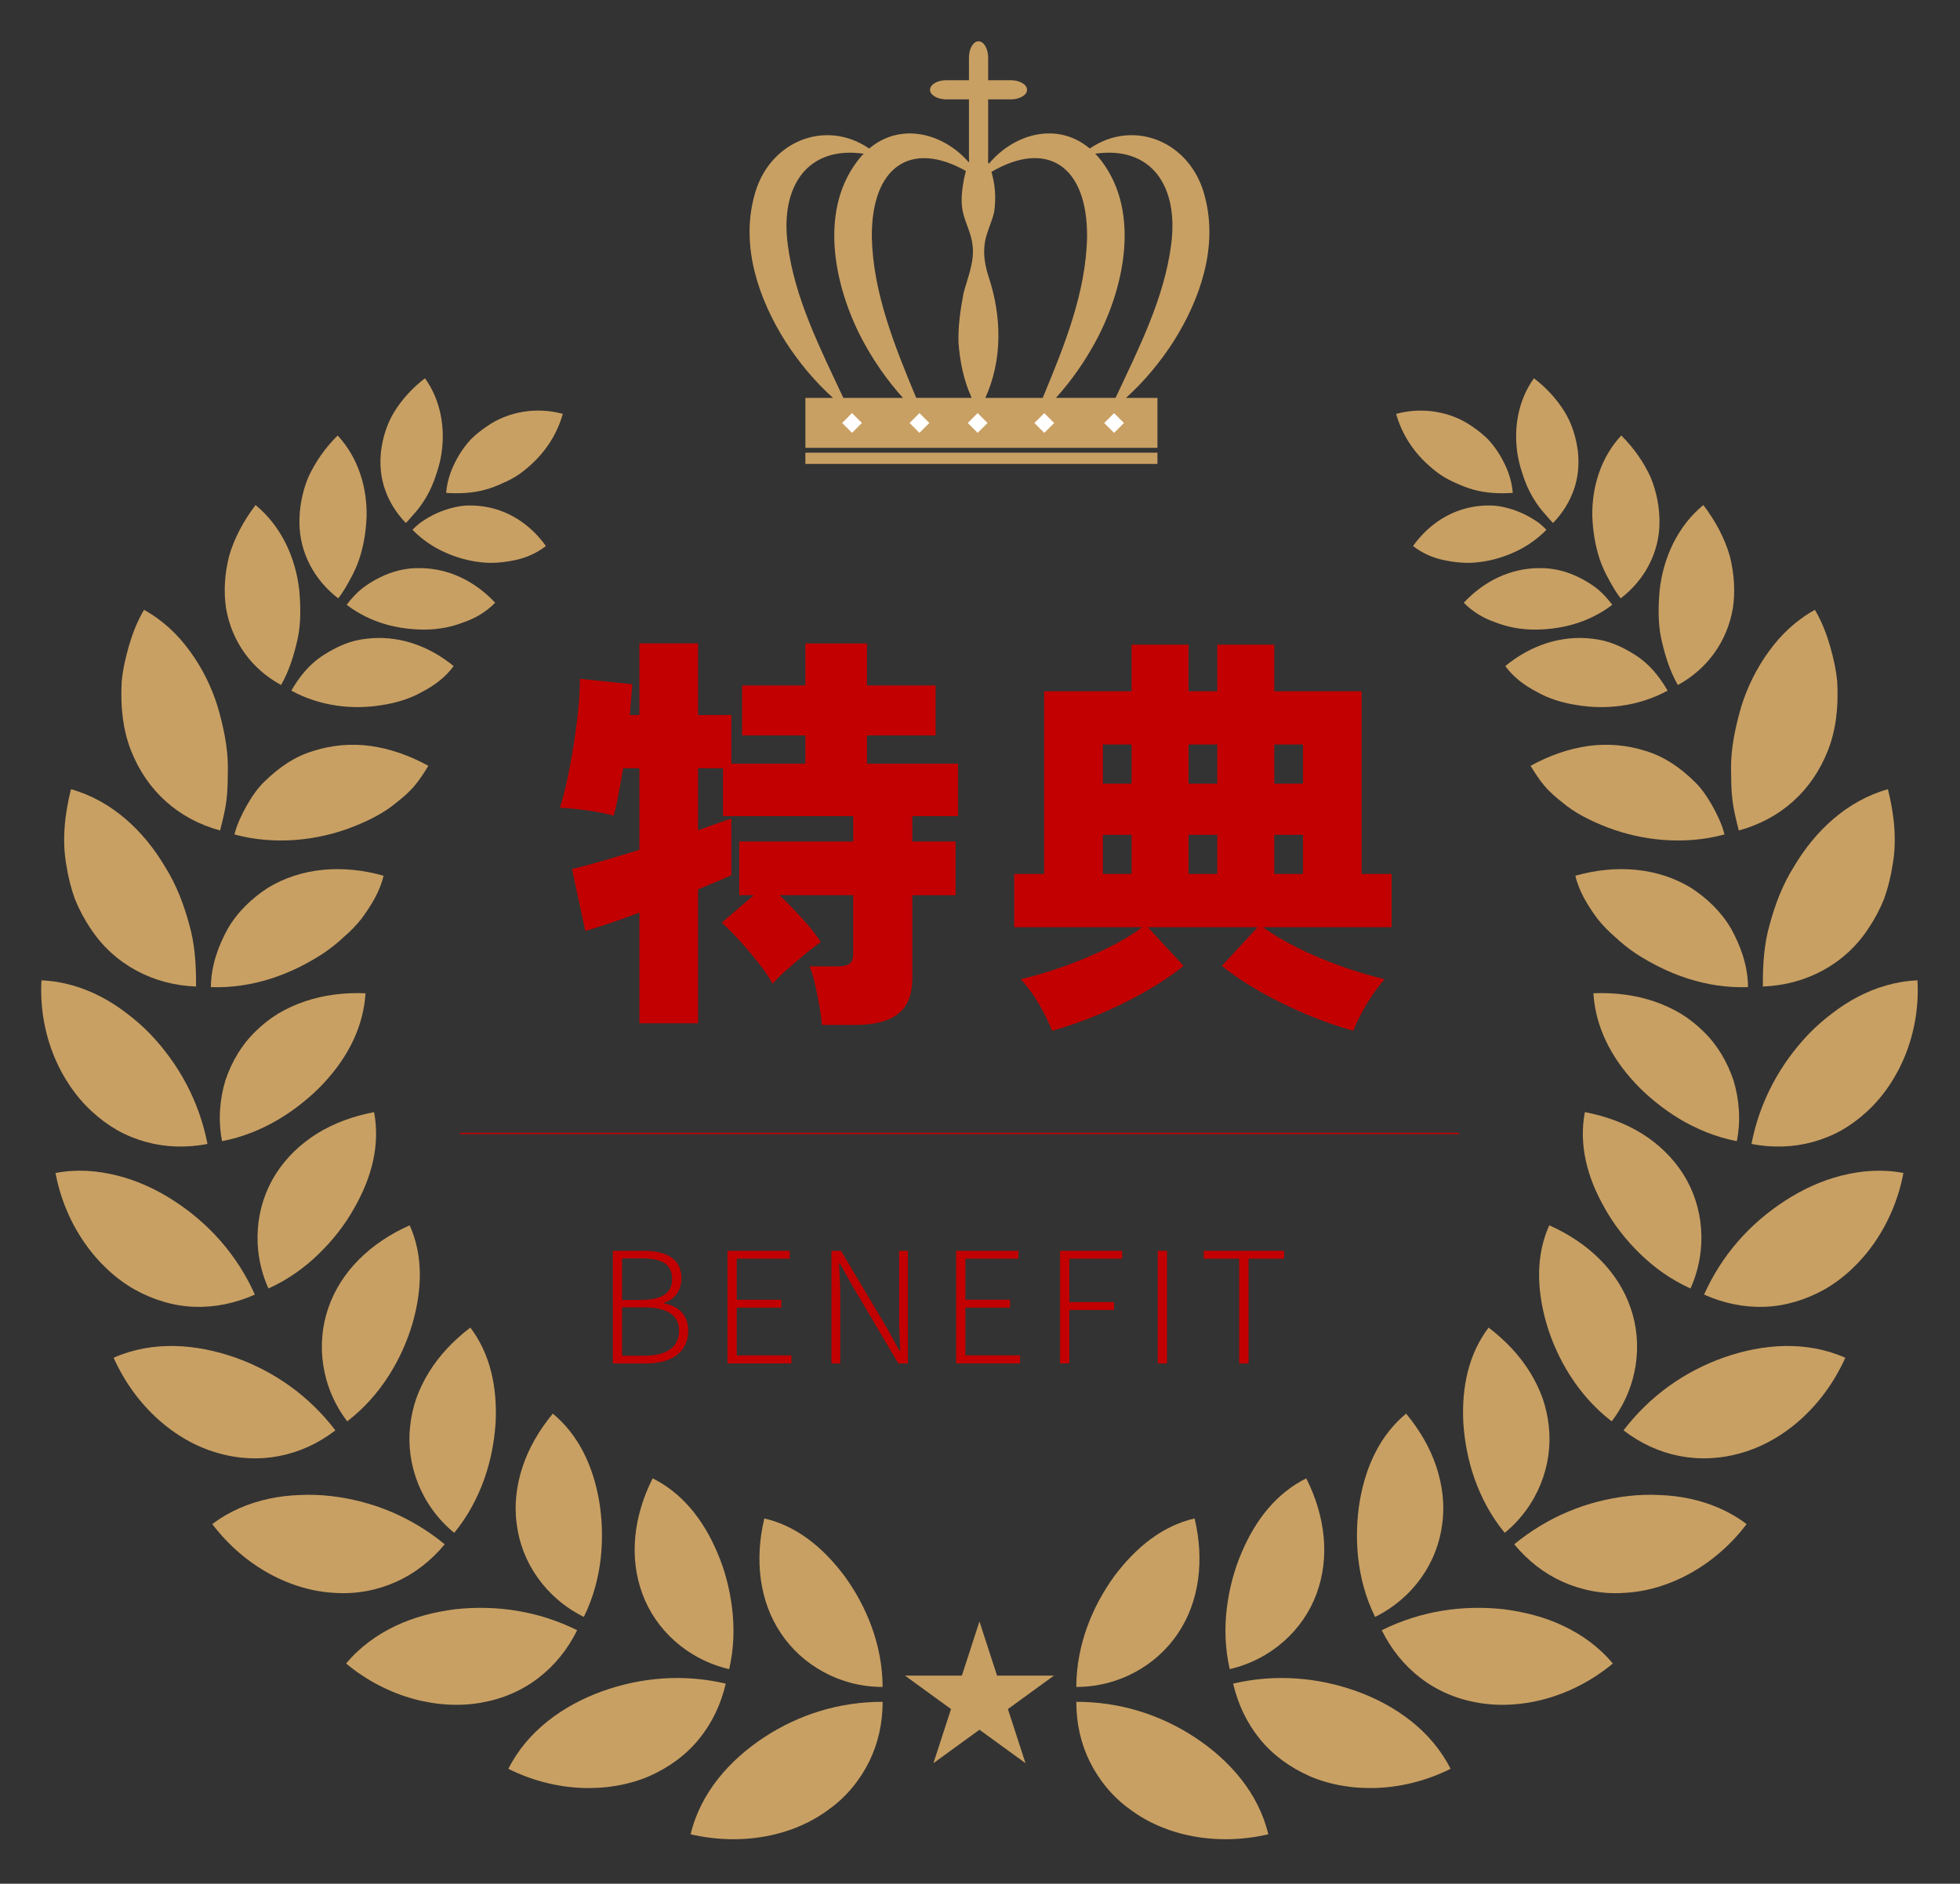 <?xml version="1.0" encoding="utf-8"?>
<!-- Generator: Adobe Illustrator 26.5.0, SVG Export Plug-In . SVG Version: 6.00 Build 0)  -->
<svg version="1.1" id="レイヤー_1" xmlns="http://www.w3.org/2000/svg" xmlns:xlink="http://www.w3.org/1999/xlink" x="0px"
	 y="0px" viewBox="0 0 1065.49 1024" style="enable-background:new 0 0 1065.49 1024;" xml:space="preserve">
<rect x="0" y="0" width="1065.49" height="1024" fill="#333333" stroke="none"/>
<style type="text/css">
	.st0{fill:#C20001;}
	.st1{fill:none;stroke:#C20001;stroke-width:0.75;stroke-miterlimit:10;}
	.st2{fill:#C9A063;}
	.st3{fill:#FFFFFF;}
	.st4{fill:#C79F62;}
</style>
<g>
	<path class="st0" d="M333.14,679.94h16.88c12.35,0,20.41,4.54,20.41,14.87c0,6.3-3.28,11.51-9.41,13.35v0.42
		c7.89,1.34,13.1,6.3,13.1,14.7c0,11.84-9.07,17.89-22.84,17.89h-18.14V679.94z M348.42,706.65c12.09,0,16.96-4.28,16.96-11.25
		c0-8.31-5.63-11.34-16.46-11.34h-10.75v22.59H348.42z M350.1,736.97c11.84,0,19.06-4.2,19.06-13.69c0-8.57-6.89-12.6-19.06-12.6
		h-11.93v26.29H350.1z"/>
	<path class="st0" d="M395.46,679.94h33.85v4.28h-28.81v22.34h24.27v4.28h-24.27v25.95h29.73v4.37h-34.77V679.94z"/>
	<path class="st0" d="M451.98,679.94h5.21l25.03,42.08l6.8,12.35h0.42c-0.34-6.05-0.67-12.18-0.67-18.14v-36.28h4.79v61.22h-5.21
		l-24.94-42.16l-6.89-12.26h-0.42c0.25,5.88,0.67,11.59,0.67,17.72v36.7h-4.79V679.94z"/>
	<path class="st0" d="M519.76,679.94h33.85v4.28H524.8v22.34h24.27v4.28H524.8v25.95h29.73v4.37h-34.77V679.94z"/>
	<path class="st0" d="M576.28,679.94h33.76v4.28h-28.72v23.6h24.27v4.28h-24.27v29.06h-5.04V679.94z"/>
	<path class="st0" d="M629.36,679.94h5.04v61.22h-5.04V679.94z"/>
	<path class="st0" d="M673.62,684.23h-19.23v-4.28h43.67v4.28h-19.32v56.94h-5.12V684.23z"/>
</g>
<g>
	<path class="st0" d="M446.86,557.18c-0.3-3.02-0.79-6.52-1.47-10.52c-0.68-4-1.47-7.95-2.38-11.87c-0.9-3.92-1.89-7.09-2.94-9.5
		h15.15c3.01,0,5.2-0.45,6.56-1.36c1.36-0.9,2.04-2.79,2.04-5.65v-31.67h-40.03c4.07,3.92,8.29,8.29,12.67,13.12
		c4.37,4.83,7.61,8.97,9.73,12.44c-2.11,1.36-4.94,3.51-8.48,6.45c-3.54,2.94-6.98,5.88-10.29,8.82c-3.32,2.94-5.81,5.39-7.46,7.35
		c-1.66-3.17-4.11-6.82-7.35-10.97c-3.24-4.15-6.67-8.22-10.29-12.21c-3.62-3.99-6.94-7.35-9.95-10.06l17.42-14.93h-7.92v-29.18
		h61.97v-13.8h-70.79v-26.01h-13.57v33.7c3.92-1.36,7.43-2.6,10.52-3.73c3.09-1.13,5.62-2,7.58-2.6v30.76
		c-2.26,1.06-4.94,2.23-8.03,3.51c-3.09,1.28-6.45,2.68-10.07,4.18v72.83h-31.89v-60.16c-6.03,2.26-11.61,4.26-16.74,5.99
		c-5.13,1.74-9.35,3.05-12.67,3.96l-7.24-33.7c4.07-0.9,9.39-2.3,15.95-4.18c6.56-1.88,13.46-3.96,20.7-6.22v-44.33h-8.82
		c-0.9,5.13-1.77,9.95-2.6,14.48c-0.83,4.52-1.7,8.29-2.6,11.31c-3.47-1.05-8.11-2-13.91-2.83c-5.81-0.83-10.9-1.32-15.27-1.47
		c1.96-6.33,3.73-13.65,5.32-21.94c1.58-8.29,2.9-16.7,3.96-25.22c1.05-8.52,1.58-16.17,1.58-22.96l28.5,2.94
		c-0.15,1.81-0.34,4.18-0.57,7.12c-0.23,2.94-0.49,6.15-0.79,9.61h5.2v-38.9h31.89v38.9h18.09v26.46h40.26v-15.38h-34.38v-27.14
		h34.38v-22.84h33.47v22.84h37.32v27.14h-37.32v15.38h49.53v28.5h-24.88v13.8h23.52v29.18h-23.52v45.24c0,8.89-2.6,15.34-7.8,19.34
		c-5.2,3.99-13.08,5.99-23.64,5.99H446.86z"/>
	<path class="st0" d="M571.93,560.34c-1.81-4.67-4.22-9.58-7.24-14.7c-3.02-5.13-6.26-9.57-9.73-13.34
		c7.69-1.81,15.64-4.18,23.86-7.12c8.22-2.94,16.06-6.25,23.52-9.95c7.46-3.69,13.68-7.42,18.66-11.2h-69.66v-28.95h16.28v-99.29
		h47.5v-25.33h30.99v25.33h15.61v-25.33h30.99v25.33h47.5v99.29h16.29v28.95h-69.89c5.12,3.77,11.38,7.5,18.77,11.2
		c7.39,3.7,15.23,7.01,23.52,9.95c8.29,2.94,16.21,5.32,23.75,7.12c-3.32,3.77-6.52,8.22-9.61,13.34
		c-3.09,5.12-5.54,10.03-7.35,14.7c-8.14-2.26-16.55-5.2-25.22-8.82c-8.67-3.62-17-7.69-24.99-12.21
		c-7.99-4.52-15.08-9.27-21.26-14.25l19.45-21.03h-59.71l19.45,21.03c-6.18,4.98-13.27,9.73-21.26,14.25
		c-7.99,4.52-16.32,8.59-24.99,12.21C588.48,555.14,580.08,558.08,571.93,560.34z M599.53,425.99h15.61v-21.26h-15.61V425.99z
		 M599.53,475.07h15.61v-21.26h-15.61V475.07z M646.12,425.99h15.61v-21.26h-15.61V425.99z M646.12,475.07h15.61v-21.26h-15.61
		V475.07z M692.71,425.99h15.61v-21.26h-15.61V425.99z M692.71,475.07h15.61v-21.26h-15.61V475.07z"/>
</g>
<line class="st1" x1="249.97" y1="616.14" x2="793.16" y2="616.14"/>
<rect x="437.82" y="246.09" class="st2" width="191.38" height="6.1"/>
<path class="st2" d="M637.93,185.67c14.47-22.95,24.29-51.22,17.1-78.65c-7.37-29.86-38.44-42.82-62.61-26.28
	c-17.54-14.77-41.15-8.19-54.9,8.34c-0.16-0.42-0.31-0.83-0.48-1.24c0.08-0.62,0.13-1.25,0.13-1.91V54.02h12.28
	c4.88,0,8.87-2.34,8.87-5.21c0-2.87-3.99-5.21-8.87-5.21h-12.28V31.31c0-4.88-2.35-8.87-5.22-8.87c-2.86,0-5.21,3.99-5.21,8.87
	v12.29h-12.28c-4.88,0-8.88,2.34-8.88,5.21c0,2.87,3.99,5.21,8.88,5.21h12.28v31.92c0,0.63,0.04,1.24,0.11,1.83
	c-0.06,0.16-0.14,0.31-0.2,0.46c-13.85-15.88-36.92-21.98-54.15-7.48c-24.16-16.55-55.25-3.57-62.61,26.28
	c-7.19,27.42,2.63,55.7,17.1,78.65c7.34,11.36,15.94,21.69,25.83,30.62h-14.98v27.15H629.2v-27.15h-17.1
	C621.99,207.36,630.59,197.03,637.93,185.67 M590.95,128.81c-0.61,30.2-12.28,59.03-24.12,87.49h-31.19
	c9.41-20.69,8.91-44.19,1.88-65.58c-1.96-5.91-2.99-11.83-2.29-17.74c0.6-5.91,3.9-11.83,5.21-17.74
	c1.12-7.48,0.58-14.77-1.47-21.82C569.15,75.82,591.23,89.98,590.95,128.81 M525.09,92.95c-0.42,1.52-0.77,3.03-1.09,4.54
	c-1.05,5.9-1.87,11.82-0.56,17.74c1.31,5.91,4.61,11.83,5.21,17.74c1.34,8.97-2.65,17.96-4.91,26.61
	c-1.62,8.78-2.96,17.73-2.68,26.61c0.77,10.44,2.78,20.46,7.16,30.1h-30.15c-11.85-28.47-23.5-57.28-24.13-87.48
	C473.68,90.38,495.32,76.1,525.09,92.95 M428.26,133.16c-4.29-31.9,10.68-54,41.3-49.59c-0.43,0.45-0.89,0.82-1.31,1.29
	c-23.98,27.99-14.88,70.61,0.47,99.72c6.15,11.52,13.56,22.18,22.14,31.72h-32.4C445.74,189.13,432.07,162.26,428.26,133.16
	 M574.04,216.29c8.59-9.54,15.99-20.2,22.14-31.72c15.35-29.12,24.46-71.72,0.47-99.71c-0.42-0.48-0.88-0.85-1.32-1.3
	c30.6-4.41,45.61,17.68,41.31,49.59c-3.8,29.09-17.48,55.98-30.2,83.14H574.04z"/>
<rect x="527.75" y="226.07" transform="matrix(0.707 -0.707 0.707 0.707 -6.84 443.221)" class="st3" width="7.59" height="7.59"/>
<rect x="563.96" y="226.07" transform="matrix(0.707 -0.707 0.707 0.707 3.77 468.833)" class="st3" width="7.59" height="7.59"/>
<rect x="601.91" y="226.07" transform="matrix(0.707 -0.707 0.707 0.707 14.885 495.665)" class="st3" width="7.59" height="7.59"/>
<rect x="496.11" y="226.07" transform="matrix(0.707 -0.707 0.707 0.707 -16.109 420.846)" class="st3" width="7.59" height="7.59"/>
<rect x="459.45" y="226.07" transform="matrix(0.707 -0.707 0.707 0.707 -26.848 394.922)" class="st3" width="7.59" height="7.59"/>
<path class="st2" d="M415.5,825.44c-5.38,22.56-2.68,45.06,9.01,62.42c11.45,17.21,31.91,29.18,55.29,29.17
	c-0.1-23.34-9.06-44.25-20.69-60.26C447.24,840.94,432.79,829.38,415.5,825.44"/>
<path class="st2" d="M375.43,997.13c5.4-22.62,21.14-40.29,39.86-52.66c18.95-12.44,40.86-19.36,64.52-19.36
	c0.01,11.61-2.43,22.62-7.34,32.56c-4.9,9.84-12.28,19.08-21.78,25.84C431.81,997.78,403.93,1003.72,375.43,997.13"/>
<path class="st2" d="M354.79,803.63c-10.47,20.82-12.88,43.1-5.56,62.81c7.15,19.49,24.41,35.6,47.16,40.91
	c2.64-11.31,2.89-22.61,1.58-33.23c-1.31-10.67-4.07-21.02-7.97-29.98C382.21,825.68,370.69,811.57,354.79,803.63"/>
<path class="st2" d="M276.35,961.53c10.39-20.67,29.89-34.49,50.89-42.11c21.27-7.64,44.27-9.59,67.3-4.2
	c-2.64,11.31-7.53,21.54-14.61,30.22c-7.06,8.63-16.23,15.35-27.16,20.17C331.21,974.81,302.53,974.6,276.35,961.53"/>
<path class="st2" d="M300.52,768.45c-7.43,8.98-13.01,18.61-16.39,28.75c-3.36,10.07-4.69,20.88-3.25,31.06
	c2.42,20.74,15.57,40.33,36.5,50.7c5.16-10.4,8.01-21.38,9.21-32.07c1.13-10.6,0.76-21.22-0.89-31.01
	C322.28,796.24,314.24,779.83,300.52,768.45"/>
<path class="st2" d="M188.15,904.3c7.38-8.91,16.73-15.65,26.88-20.45c10.2-4.85,21.04-7.56,32.32-9.05
	c22.35-2.46,45.23,0.88,66.41,11.39c-5.16,10.41-12.25,19.2-21.11,25.97c-8.89,6.86-19.41,11.39-31.04,13.41
	C238.46,929.7,210.62,922.97,188.15,904.3"/>
<path class="st2" d="M255.68,721.69c-9.24,7.03-16.9,15.18-22.53,24.31c-2.82,4.56-5.13,9.36-6.91,14.35
	c-1.66,4.9-2.78,9.98-3.31,15.17c-2.23,20.63,5.91,42.91,23.98,57.74c7.4-8.95,12.69-19.01,16.32-29.18
	c3.63-10.2,5.47-20.38,6.18-30.41C270.43,753.85,266.44,735.88,255.68,721.69"/>
<path class="st2" d="M115.41,828.51c9.24-7.03,19.84-11.43,30.79-13.79c5.48-1.18,11.04-1.83,16.6-2.02
	c5.67-0.28,11.34-0.09,16.92,0.54c22.45,2.55,43.75,11.22,62.03,26.24c-7.4,8.95-16.29,15.89-26.43,20.42
	c-10.1,4.53-21.59,6.8-33.26,6C158.48,864.78,133.06,851.78,115.41,828.51"/>
<path class="st2" d="M222.71,666.09c-21.2,9.36-37.5,25.13-44.24,44.94c-6.79,19.54-3.91,43.06,10.3,61.62
	c18.35-14.11,29.72-34,35.37-52.87C229.65,700.71,229.99,682.28,222.71,666.09"/>
<path class="st2" d="M61.76,738.07c21.29-9.4,44.87-7.55,66.05-0.13c21.35,7.57,40.15,20.82,54.52,39.61
	c-18.45,14.19-41.37,18.91-64.21,12.23C95.42,783.3,73.72,764.76,61.76,738.07"/>
<path class="st2" d="M203.35,604.56c-11.37,2.16-22.05,6.08-31.09,11.72c-8.98,5.61-16.69,13.04-22.31,21.85
	c-11.13,17.47-13.58,40.97-4.02,62.29c10.6-4.75,19.74-11.38,27.4-18.85c7.77-7.53,14.27-15.96,19.04-24.49
	C202.37,639.73,206.66,622.02,203.35,604.56"/>
<path class="st2" d="M30.17,637.64c11.45-2.18,22.7-1.35,33.62,1.41c10.99,2.76,21.27,7.54,30.68,13.64
	c19.02,12.29,34.41,29.45,44.08,51.04c-10.6,4.75-21.71,7.04-32.91,6.66c-11.07-0.42-22.04-3.63-32.49-9.42
	C52.78,689.36,35.6,666.39,30.17,637.64"/>
<path class="st2" d="M198.7,539.94c-11.6-0.47-22.72,0.94-32.92,4.39c-5.1,1.72-9.97,3.95-14.55,6.67
	c-4.45,2.72-8.5,5.93-12.22,9.58c-7.62,7.32-12.98,16.42-16.47,26.7c-3.09,10.24-4.07,21.64-1.81,33.06
	c11.41-2.19,21.87-6.55,31.1-12.07c4.64-2.76,8.88-5.81,12.92-9.08c4.1-3.28,7.87-6.77,11.24-10.39
	C189.57,574.22,197.57,557.8,198.7,539.94"/>
<path class="st2" d="M22.54,532.92c11.6,0.47,22.55,3.82,32.45,8.98c4.95,2.58,9.63,5.62,14,9.02c4.5,3.4,8.8,7.15,12.69,11.19
	c15.53,16.27,26.6,36.54,31.11,59.75c-11.41,2.19-22.7,1.86-33.45-1.1c-5.35-1.48-10.65-3.6-15.59-6.38
	c-4.88-2.79-9.52-6.21-13.86-10.23C32.6,588.21,20.93,562.03,22.54,532.92"/>
<path class="st2" d="M208.51,476.05c-22.27-6.29-44.64-4.43-62.7,6.47c-8.55,5.48-16.56,13.01-21.95,22.29
	c-5.14,9.29-9.15,20.14-9.2,31.79c23.32,0.83,44.13-7.32,60.93-18.24c4.12-2.77,7.87-5.76,11.24-8.94c3.65-3.14,6.9-6.47,9.68-9.99
	C201.75,492.29,206.48,484.73,208.51,476.05"/>
<path class="st2" d="M38.59,429.01c22.43,6.32,39.67,22.84,51.03,41.99c6.12,9.72,10.12,20.13,13.11,31.07
	c3.23,10.97,3.91,22.32,3.85,34.2c-23.07-0.81-44.37-11.79-57.3-31.44c-3.3-4.89-6.21-10.29-8.57-16.11
	c-2.08-5.78-3.65-11.98-4.65-18.48C33.72,457.18,35.04,443.15,38.59,429.01"/>
<path class="st2" d="M232.87,416.3c-10.18-5.59-20.8-9.31-31.53-10.81c-10.52-1.4-20.97-0.48-30.98,2.72
	c-10.25,3.07-18.75,8.99-26.54,16.62c-3.99,3.78-6.93,8.3-9.73,13.12c-2.65,4.86-5.27,10.02-6.64,15.66
	c22.19,6.02,45.26,3.17,63.49-3.79c9.17-3.53,17.97-7.92,24.65-13.62c3.55-2.77,6.97-5.71,9.77-9.06
	C228.18,423.8,230.51,420.11,232.87,416.3"/>
<path class="st2" d="M78.28,331.52c10.18,5.59,18.44,13.46,24.93,22.44c6.69,9.12,11.8,19.46,15.11,30.13
	c3.05,10.57,5.59,22.05,5.56,33.22c-0.11,5.56,0,11.37-0.72,17.05c-0.58,5.73-2.09,11.32-3.5,17.09
	c-22.61-6.14-39.88-21.43-48.56-43.76c-4.31-11.07-5.66-23.48-4.96-36.75c0.55-6.54,2-13.13,3.93-19.79
	C72.02,344.48,74.57,337.79,78.28,331.52"/>
<path class="st2" d="M296.75,296.81c-8.62-12.04-20.69-19.63-34.13-21.53c-3.35-0.48-6.77-0.62-10.21-0.4
	c-3.36,0.32-6.66,1.08-9.94,2.15c-3.28,1.08-6.5,2.52-9.6,4.31c-1.55,0.89-3.07,1.87-4.56,2.94c-1.42,1.13-2.77,2.38-4.08,3.7
	c5.16,5.31,11.12,9.31,17.35,12.14c6.25,2.85,12.98,4.77,19.47,5.48c6.57,0.8,12.73,0.18,18.87-1.1
	C286.06,303.21,291.74,300.72,296.75,296.81"/>
<path class="st2" d="M231.03,205.62c8.62,12.04,11.07,27.05,8.96,40.94c-0.54,3.48-1.37,6.9-2.5,10.21c-1.05,3.41-2.32,6.8-3.91,10
	c-1.59,3.21-3.47,6.28-5.67,9.17c-1.1,1.44-2.27,2.84-3.52,4.2c-1.19,1.41-2.42,2.82-3.76,4.15c-5.16-5.31-8.99-11.46-11.34-18.19
	c-2.33-6.69-2.96-13.72-2.13-20.97c0.91-7.15,3.12-14.74,7.26-21.39C218.56,217.09,224.18,210.86,231.03,205.62"/>
<path class="st2" d="M269.18,327.65c-11.26-12.04-25.57-18.68-40.65-18.82c-7.63-0.2-14.96,1.6-21.84,4.98
	c-3.45,1.68-6.8,3.74-9.96,6.16c-3.09,2.49-5.76,5.52-8.29,8.79c6.53,5,13.76,8.44,21.08,10.58c7.28,2.1,14.71,2.97,22.06,2.9
	c7.31-0.11,14.13-1.5,20.42-3.94C258.52,336.07,264.31,332.58,269.18,327.65"/>
<path class="st2" d="M183.54,236.74c11.22,11.99,16.05,28.25,15.75,43.87c-0.29,7.72-1.47,15.74-3.99,23.29
	c-1.28,3.77-2.9,7.42-4.89,10.91c-1.91,3.56-3.96,7.15-6.53,10.47c-6.53-5-11.72-11.13-15.35-18.13
	c-3.67-7.03-5.72-14.89-5.75-22.92c-0.09-8.07,1.43-16.66,4.85-24.86C171.29,251.38,176.64,243.59,183.54,236.74"/>
<path class="st2" d="M246.61,362.08c-14.14-11.58-30.83-16.9-47.46-14.85c-8.47,0.87-15.95,4.18-23.19,8.83
	c-7.34,4.59-13.03,11.43-17.6,19.38c16.1,8.75,34.01,10.44,49.49,7.81c8-1.21,15.4-3.6,21.75-7.22
	C236.24,372.59,242.15,368.13,246.61,362.08"/>
<path class="st2" d="M138.93,274.55c14.14,11.58,21.77,28.85,23.74,46.1c0.77,8.52,1,17.76-0.8,26.33
	c-1.91,8.53-4.44,17.31-9.08,25.39c-16.01-8.7-26.82-23.62-29.92-41.8c-1.33-8.9-0.78-18.57,1.69-28.32
	C127.3,292.7,132.28,283.29,138.93,274.55"/>
<path class="st2" d="M242.53,267.93c0.6-7.53,3.27-14.22,6.98-20.48c1.89-3.09,4.04-6.06,6.53-8.69c2.57-2.52,5.39-4.8,8.39-6.82
	c11.82-8.42,27.51-10.81,41.53-6.95c-4.2,14.65-13.13,25.24-23.95,32.97c-2.76,1.85-5.71,3.43-8.82,4.72
	c-3.03,1.41-6.14,2.65-9.44,3.52C257.21,268.05,249.85,268.42,242.53,267.93"/>
<path class="st2" d="M689.48,997.13c-5.4-22.62-21.14-40.29-39.86-52.66c-18.95-12.44-40.86-19.36-64.52-19.36
	c-0.01,11.61,2.43,22.62,7.34,32.56c4.9,9.84,12.28,19.08,21.78,25.84C633.09,997.78,660.98,1003.72,689.48,997.13"/>
<path class="st2" d="M649.4,825.44c5.38,22.56,2.68,45.06-9.01,62.42c-11.45,17.21-31.92,29.18-55.3,29.17
	c0.1-23.34,9.06-44.25,20.69-60.26C617.66,840.94,632.11,829.38,649.4,825.44"/>
<path class="st2" d="M788.55,961.53c-10.39-20.67-29.89-34.49-50.89-42.11c-21.27-7.64-44.27-9.59-67.3-4.2
	c2.64,11.31,7.53,21.54,14.61,30.22c7.06,8.63,16.23,15.35,27.16,20.17C733.69,974.81,762.38,974.6,788.55,961.53"/>
<path class="st2" d="M710.11,803.63c10.47,20.82,12.88,43.1,5.56,62.81c-7.15,19.49-24.41,35.6-47.16,40.91
	c-2.63-11.31-2.88-22.61-1.57-33.23c1.31-10.67,4.07-21.02,7.97-29.98C682.69,825.68,694.21,811.57,710.11,803.63"/>
<path class="st2" d="M876.75,904.3c-7.38-8.91-16.73-15.65-26.88-20.45c-10.2-4.85-21.04-7.56-32.32-9.05
	c-22.35-2.46-45.23,0.88-66.41,11.4c5.16,10.4,12.25,19.2,21.11,25.97c8.9,6.86,19.41,11.39,31.04,13.41
	C826.44,929.7,854.29,922.97,876.75,904.3"/>
<path class="st2" d="M764.39,768.45c7.43,8.98,13.01,18.61,16.39,28.75c3.36,10.07,4.69,20.88,3.25,31.06
	c-2.42,20.74-15.57,40.33-36.5,50.7c-5.16-10.4-8.01-21.38-9.21-32.07c-1.13-10.6-0.76-21.22,0.89-31.01
	C742.62,796.24,750.67,779.83,764.39,768.45"/>
<path class="st2" d="M949.49,828.51c-9.24-7.03-19.84-11.43-30.79-13.79c-5.48-1.18-11.04-1.83-16.6-2.02
	c-5.67-0.28-11.34-0.09-16.92,0.54c-22.44,2.55-43.74,11.22-62.02,26.24c7.4,8.95,16.29,15.89,26.43,20.42
	c10.1,4.53,21.59,6.8,33.26,6C906.42,864.78,931.84,851.78,949.49,828.51"/>
<path class="st2" d="M809.23,721.69c9.24,7.03,16.9,15.18,22.53,24.31c2.82,4.56,5.13,9.36,6.91,14.35
	c1.66,4.9,2.78,9.98,3.31,15.17c2.23,20.63-5.91,42.91-23.98,57.74c-7.4-8.95-12.69-19.01-16.32-29.18
	c-3.63-10.2-5.47-20.38-6.18-30.41C794.47,753.85,798.46,735.88,809.23,721.69"/>
<path class="st2" d="M1003.14,738.07c-21.29-9.4-44.87-7.55-66.04-0.13c-21.35,7.57-40.16,20.82-54.52,39.61
	c18.45,14.19,41.36,18.91,64.2,12.23C969.48,783.3,991.19,764.76,1003.14,738.07"/>
<path class="st2" d="M842.2,666.09c21.2,9.36,37.5,25.13,44.24,44.94c6.79,19.54,3.91,43.06-10.3,61.62
	c-18.35-14.11-29.72-34-35.37-52.87C835.26,700.71,834.91,682.28,842.2,666.09"/>
<path class="st2" d="M1034.73,637.64c-11.45-2.18-22.7-1.35-33.62,1.41c-10.99,2.76-21.27,7.54-30.68,13.64
	c-19.02,12.29-34.41,29.45-44.07,51.04c10.6,4.75,21.7,7.04,32.91,6.66c11.08-0.42,22.04-3.63,32.49-9.42
	C1012.12,689.36,1029.3,666.39,1034.73,637.64"/>
<path class="st2" d="M861.56,604.56c11.37,2.16,22.05,6.08,31.09,11.72c8.98,5.61,16.69,13.04,22.31,21.85
	c11.13,17.47,13.58,40.97,4.02,62.29c-10.6-4.75-19.74-11.38-27.4-18.85c-7.77-7.53-14.27-15.96-19.04-24.49
	C862.54,639.73,858.25,622.02,861.56,604.56"/>
<path class="st2" d="M1042.37,532.92c-11.6,0.47-22.55,3.82-32.45,8.98c-4.95,2.58-9.63,5.62-14,9.02c-4.5,3.4-8.8,7.15-12.69,11.19
	c-15.53,16.27-26.6,36.54-31.11,59.75c11.41,2.19,22.71,1.86,33.45-1.1c5.35-1.48,10.65-3.6,15.59-6.38
	c4.88-2.79,9.52-6.21,13.86-10.23C1032.31,588.21,1043.98,562.03,1042.37,532.92"/>
<path class="st2" d="M866.2,539.94c11.6-0.47,22.72,0.94,32.92,4.39c5.1,1.72,9.97,3.95,14.55,6.67c4.45,2.72,8.5,5.93,12.22,9.58
	c7.62,7.32,12.98,16.42,16.47,26.7c3.09,10.24,4.07,21.64,1.81,33.06c-11.41-2.19-21.87-6.55-31.1-12.07
	c-4.64-2.76-8.88-5.81-12.92-9.08c-4.1-3.28-7.87-6.77-11.24-10.39C875.33,574.22,867.33,557.8,866.2,539.94"/>
<path class="st2" d="M1026.31,429.01c-22.43,6.32-39.67,22.84-51.03,41.99c-6.12,9.72-10.12,20.13-13.11,31.07
	c-3.23,10.97-3.91,22.32-3.85,34.2c23.07-0.81,44.38-11.79,57.3-31.44c3.3-4.89,6.21-10.29,8.57-16.11
	c2.08-5.78,3.65-11.98,4.65-18.48C1031.19,457.18,1029.86,443.15,1026.31,429.01"/>
<path class="st2" d="M856.39,476.05c22.27-6.29,44.64-4.43,62.7,6.47c8.54,5.48,16.56,13.01,21.95,22.29
	c5.14,9.29,9.15,20.14,9.2,31.79c-23.32,0.83-44.13-7.32-60.93-18.24c-4.12-2.77-7.87-5.76-11.24-8.94
	c-3.65-3.14-6.9-6.47-9.68-9.99C863.15,492.29,858.43,484.73,856.39,476.05"/>
<path class="st2" d="M986.62,331.52c-10.18,5.59-18.44,13.46-24.93,22.44c-6.69,9.12-11.8,19.46-15.11,30.13
	c-3.05,10.57-5.59,22.05-5.56,33.22c0.11,5.56,0,11.37,0.72,17.05c0.58,5.73,2.09,11.32,3.5,17.09
	c22.61-6.14,39.88-21.43,48.56-43.76c4.31-11.07,5.66-23.48,4.96-36.75c-0.55-6.54-2-13.13-3.93-19.79
	C992.89,344.48,990.33,337.79,986.62,331.52"/>
<path class="st2" d="M832.04,416.3c10.18-5.59,20.8-9.31,31.53-10.81c10.51-1.4,20.97-0.48,30.98,2.72
	c10.25,3.07,18.76,8.99,26.54,16.62c3.99,3.78,6.93,8.3,9.73,13.12c2.65,4.86,5.27,10.02,6.64,15.66
	c-22.19,6.02-45.26,3.17-63.49-3.79c-9.17-3.53-17.97-7.92-24.65-13.62c-3.55-2.77-6.97-5.71-9.77-9.06
	C836.73,423.8,834.4,420.11,832.04,416.3"/>
<path class="st2" d="M833.87,205.62c-8.62,12.04-11.07,27.05-8.96,40.94c0.54,3.48,1.37,6.9,2.5,10.21c1.05,3.41,2.32,6.8,3.91,10
	c1.59,3.21,3.48,6.28,5.67,9.17c1.1,1.44,2.27,2.84,3.52,4.2c1.19,1.41,2.42,2.82,3.75,4.15c5.16-5.31,8.99-11.46,11.34-18.19
	c2.33-6.69,2.96-13.72,2.13-20.97c-0.91-7.15-3.12-14.74-7.26-21.39C846.35,217.09,840.73,210.86,833.87,205.62"/>
<path class="st2" d="M768.15,296.81c8.62-12.04,20.69-19.63,34.13-21.53c3.35-0.48,6.77-0.62,10.21-0.4
	c3.36,0.32,6.66,1.08,9.94,2.15c3.28,1.08,6.5,2.52,9.6,4.31c1.55,0.89,3.08,1.87,4.56,2.94c1.42,1.13,2.77,2.38,4.08,3.7
	c-5.16,5.31-11.12,9.31-17.35,12.14c-6.25,2.85-12.98,4.77-19.47,5.48c-6.57,0.8-12.73,0.18-18.87-1.1
	C778.85,303.21,773.16,300.72,768.15,296.81"/>
<path class="st2" d="M881.36,236.74c-11.22,11.99-16.05,28.25-15.75,43.87c0.29,7.72,1.47,15.74,3.99,23.29
	c1.28,3.77,2.9,7.42,4.89,10.91c1.91,3.56,3.96,7.15,6.53,10.47c6.53-5,11.72-11.13,15.35-18.13c3.67-7.03,5.72-14.89,5.75-22.92
	c0.09-8.07-1.43-16.66-4.85-24.86C893.62,251.38,888.27,243.59,881.36,236.74"/>
<path class="st2" d="M795.73,327.65c11.26-12.04,25.57-18.68,40.65-18.82c7.63-0.2,14.96,1.6,21.84,4.98
	c3.46,1.68,6.8,3.74,9.97,6.16c3.09,2.49,5.76,5.52,8.29,8.79c-6.53,5-13.76,8.44-21.08,10.58c-7.28,2.1-14.71,2.97-22.06,2.91
	c-7.31-0.12-14.13-1.5-20.42-3.95C806.38,336.07,800.59,332.58,795.73,327.65"/>
<path class="st2" d="M925.97,274.55c-14.14,11.58-21.77,28.85-23.74,46.1c-0.77,8.52-1,17.76,0.8,26.33
	c1.91,8.53,4.44,17.31,9.08,25.39c16.01-8.7,26.82-23.62,29.92-41.8c1.33-8.9,0.78-18.57-1.69-28.32
	C937.6,292.7,932.63,283.29,925.97,274.55"/>
<path class="st2" d="M818.29,362.08c14.14-11.58,30.83-16.9,47.46-14.85c8.47,0.87,15.95,4.18,23.19,8.83
	c7.34,4.59,13.03,11.43,17.6,19.38c-16.1,8.75-34.01,10.44-49.49,7.81c-8-1.21-15.4-3.6-21.75-7.22
	C828.66,372.59,822.76,368.13,818.29,362.08"/>
<path class="st2" d="M822.38,267.93c-7.33,0.5-14.68,0.12-21.22-1.72c-3.3-0.87-6.42-2.12-9.44-3.52c-3.11-1.29-6.06-2.87-8.82-4.72
	c-10.81-7.73-19.74-18.32-23.95-32.97c14.02-3.86,29.71-1.47,41.53,6.95c3.01,2.02,5.83,4.3,8.39,6.82c2.49,2.63,4.64,5.6,6.53,8.69
	C819.11,253.71,821.78,260.4,822.38,267.93"/>
<polygon class="st4" points="532.45,881.44 542.01,910.87 572.95,910.87 547.92,929.05 557.48,958.47 532.45,940.29 507.42,958.47 
	516.99,929.05 491.96,910.87 522.89,910.87 "/>
</svg>
